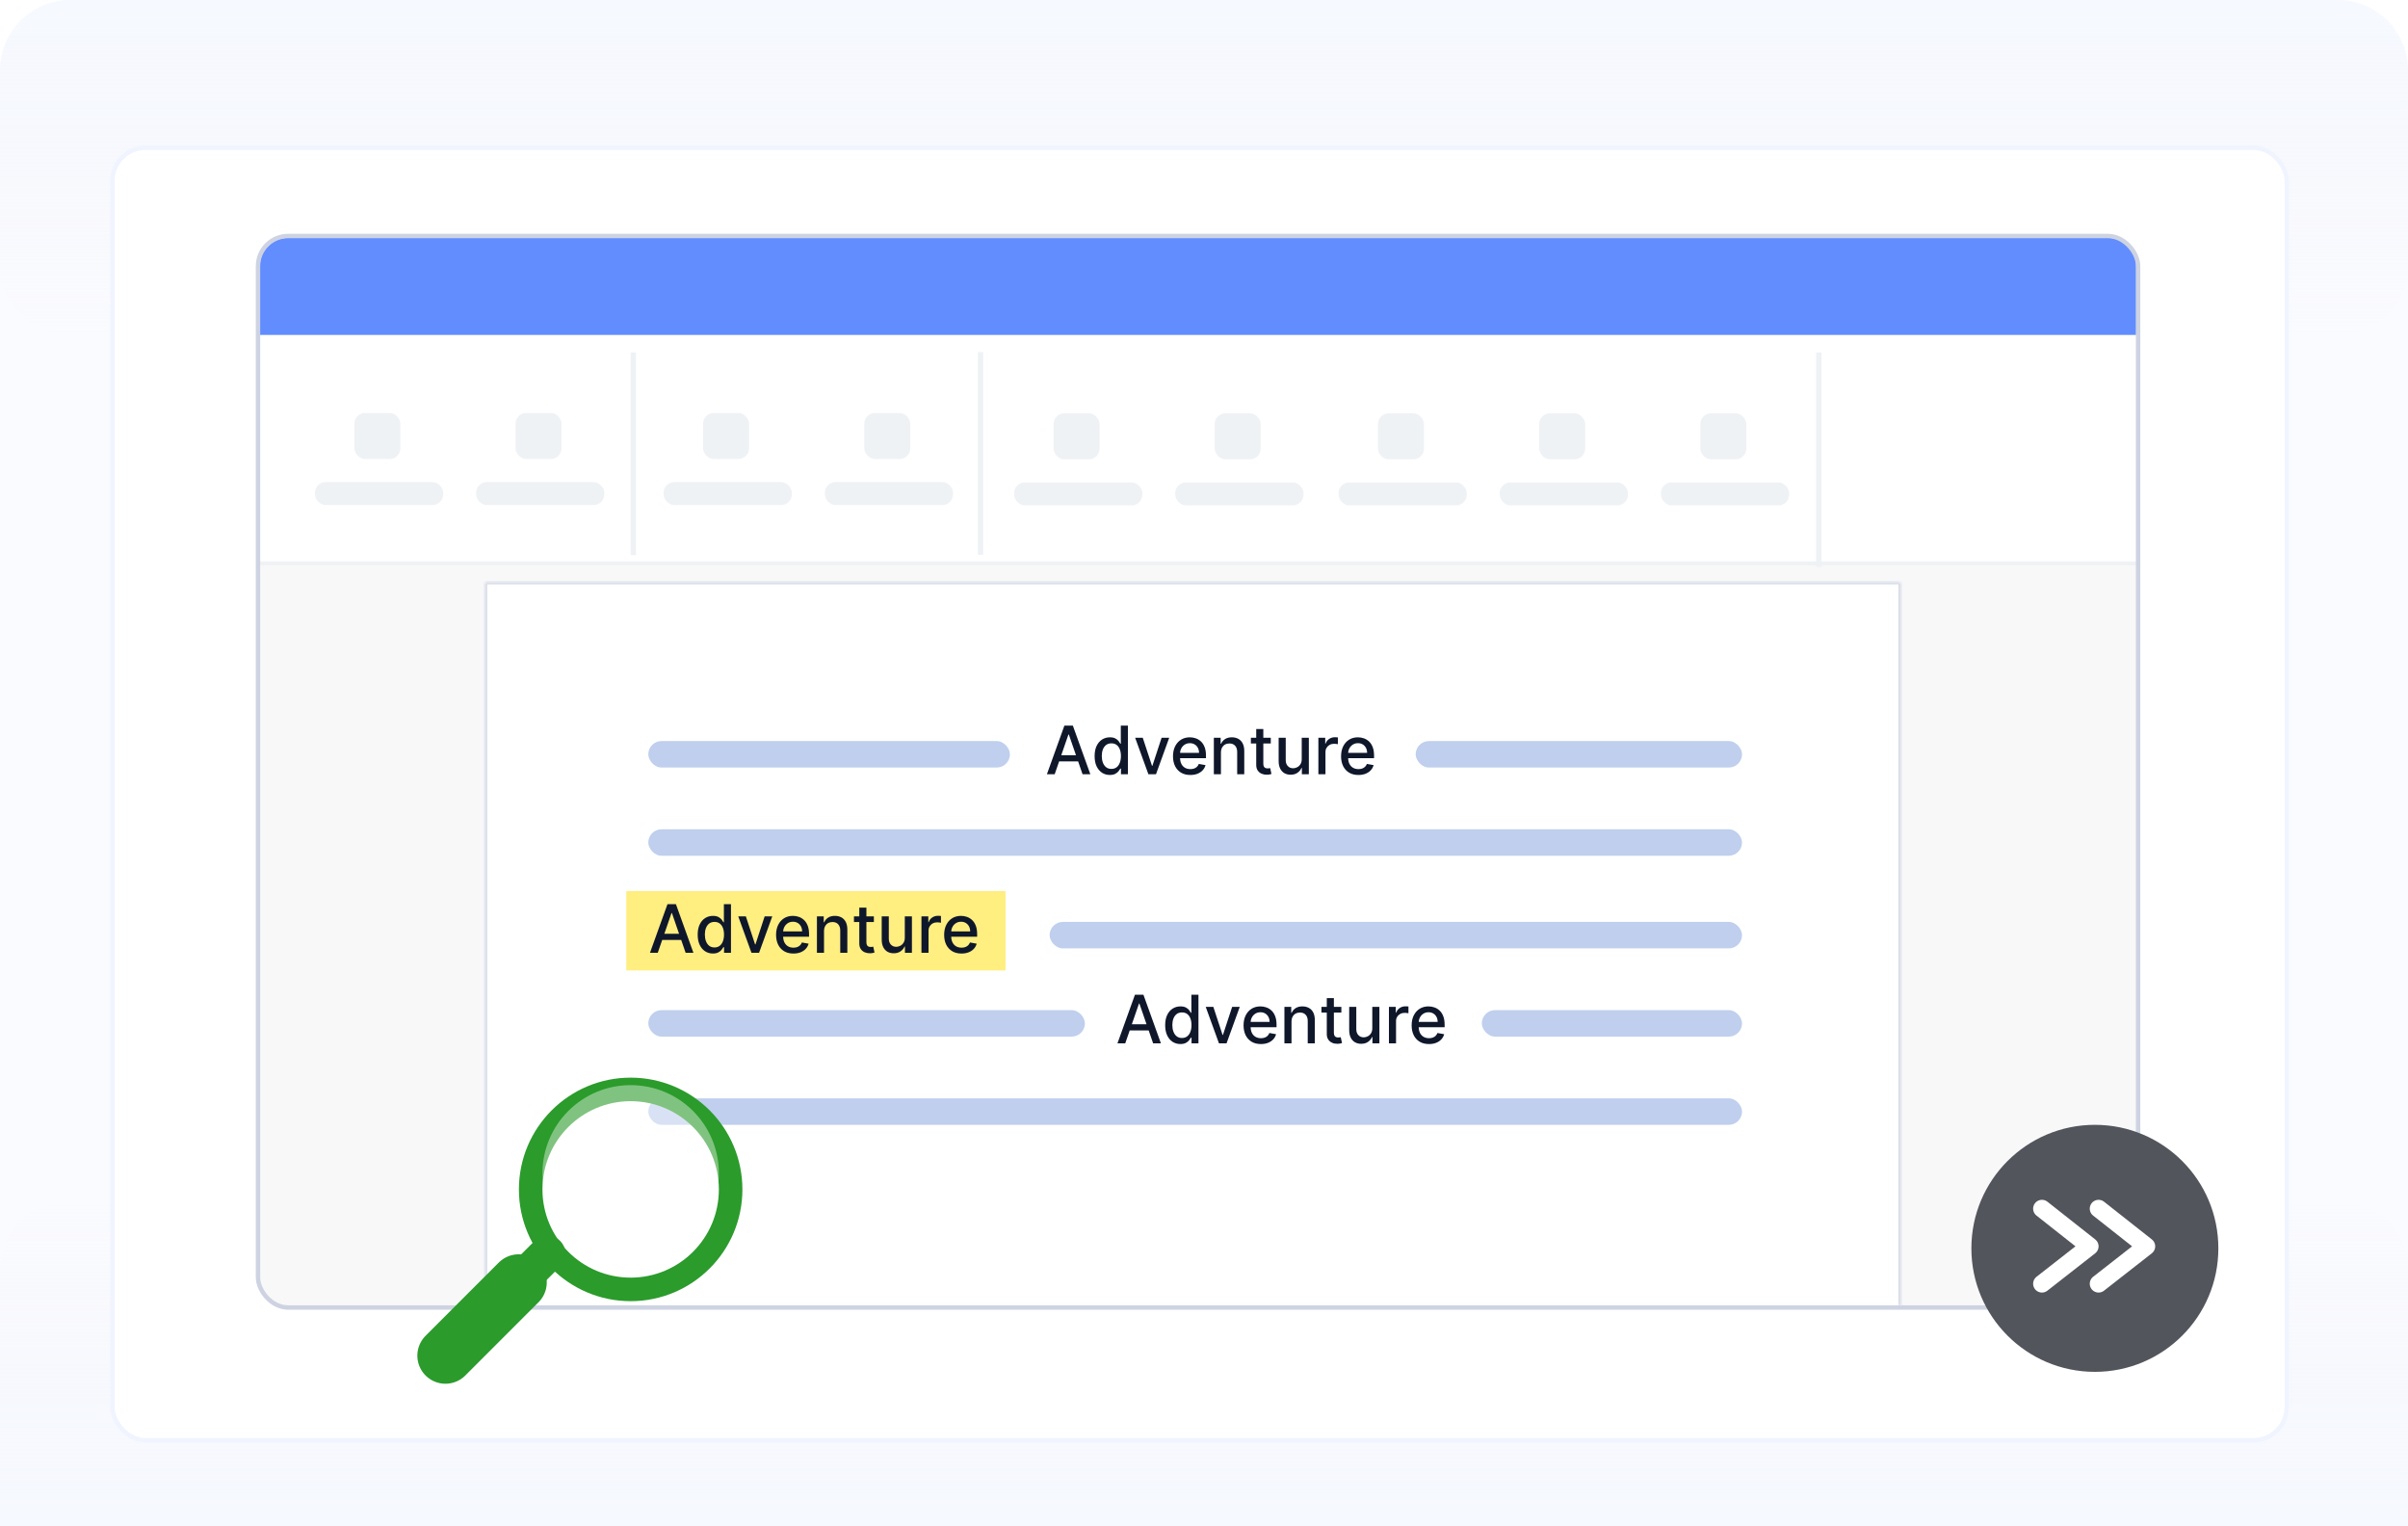 <svg width="546" height="346" viewBox="0 0 546 346" fill="none" xmlns="http://www.w3.org/2000/svg">
<g clip-path="url(#clip0_24238_9368)">
<path opacity="0.5" d="M0 16C0 7.163 7.163 0 16 0H530C538.837 0 546 7.163 546 16V346H0V16Z" fill="#F6F9FF"/>
<path d="M0 346H546V288C546 279.163 538.837 272 530 272H16C7.163 272 0 279.163 0 288V346Z" fill="url(#paint0_linear_24238_9368)"/>
<path d="M0 16C0 7.163 7.163 0 16 0H530C538.837 0 546 7.163 546 16V60C546 68.837 538.837 76 530 76H16C7.163 76 0 68.837 0 60V16Z" fill="url(#paint1_linear_24238_9368)"/>
<rect x="390" y="275" width="4" height="1" fill="white"/>
<rect x="25.5" y="33.5" width="493" height="293" rx="7.5" fill="white" stroke="#F0F4FE"/>
<g clip-path="url(#clip1_24238_9368)">
<mask id="mask0_24238_9368" style="mask-type:alpha" maskUnits="userSpaceOnUse" x="58" y="53" width="428" height="270">
<rect x="58.86" y="53.858" width="425.585" height="267.707" fill="#F0F6C2" stroke="#DFE8AB" stroke-width="1.716"/>
</mask>
<g mask="url(#mask0_24238_9368)">
<path d="M58.998 61.336C58.998 57.284 62.282 54 66.334 54H477.662C481.714 54 484.998 57.284 484.998 61.336V289.664C484.998 293.716 481.714 297 477.662 297H66.334C62.282 297 58.998 293.716 58.998 289.664V61.336Z" fill="#F8F8F8"/>
<mask id="path-10-inside-1_24238_9368" fill="white">
<path d="M109.998 132H430.932V296.135H109.998V132Z"/>
</mask>
<path d="M109.998 132H430.932V296.135H109.998V132Z" fill="white"/>
<path d="M109.998 132V131.542H109.54V132H109.998ZM430.932 132H431.391V131.542H430.932V132ZM109.998 132.458H430.932V131.542H109.998V132.458ZM430.474 132V296.135H431.391V132H430.474ZM110.457 296.135V132H109.54V296.135H110.457Z" fill="#CED3E2" mask="url(#path-10-inside-1_24238_9368)"/>
<rect x="146.996" y="168" width="82" height="6" rx="3" fill="#BFCFED"/>
<rect x="320.996" y="168" width="74" height="6" rx="3" fill="#BFCFED"/>
<rect x="146.996" y="188" width="248" height="6" rx="3" fill="#BFCFED"/>
<rect x="237.996" y="209" width="157" height="6" rx="3" fill="#BFCFED"/>
<rect x="146.996" y="229" width="99" height="6" rx="3" fill="#BFCFED"/>
<rect x="335.996" y="229" width="59" height="6" rx="3" fill="#BFCFED"/>
<rect x="146.996" y="249" width="248" height="6" rx="3" fill="#BFCFED"/>
<path d="M57.994 60.337C57.994 56.792 60.868 53.918 64.413 53.918H477.96C481.504 53.918 484.378 56.792 484.378 60.337V127.274H57.994V60.337Z" fill="white"/>
<path d="M58.91 60.337C58.91 56.792 61.784 53.918 65.329 53.918H477.959C481.503 53.918 484.377 56.792 484.377 60.337V75.925H58.91V60.337Z" fill="#618DFF"/>
<path d="M143.604 79.895V125.843" stroke="#EFF2F5" stroke-width="1.219"/>
<path d="M222.33 79.82V125.768" stroke="#EFF2F5" stroke-width="1.219"/>
<path d="M412.4 79.895V128.545" stroke="#EFF2F5" stroke-width="1.219"/>
<rect x="80.35" y="93.62" width="10.442" height="10.442" rx="2.438" fill="#EFF2F5"/>
<rect x="71.404" y="109.282" width="29.089" height="5.221" rx="2.438" fill="#EFF2F5"/>
<rect x="238.883" y="93.695" width="10.442" height="10.442" rx="2.438" fill="#EFF2F5"/>
<rect x="229.938" y="109.357" width="29.089" height="5.221" rx="2.438" fill="#EFF2F5"/>
<rect x="159.408" y="93.62" width="10.442" height="10.442" rx="2.438" fill="#EFF2F5"/>
<rect x="150.463" y="109.282" width="29.089" height="5.221" rx="2.438" fill="#EFF2F5"/>
<rect x="312.441" y="93.695" width="10.442" height="10.442" rx="2.438" fill="#EFF2F5"/>
<rect x="303.496" y="109.357" width="29.089" height="5.221" rx="2.438" fill="#EFF2F5"/>
<rect x="116.891" y="93.62" width="10.442" height="10.442" rx="2.438" fill="#EFF2F5"/>
<rect x="107.945" y="109.282" width="29.089" height="5.221" rx="2.438" fill="#EFF2F5"/>
<rect x="275.418" y="93.695" width="10.442" height="10.442" rx="2.438" fill="#EFF2F5"/>
<rect x="266.473" y="109.357" width="29.089" height="5.221" rx="2.438" fill="#EFF2F5"/>
<rect x="195.963" y="93.62" width="10.442" height="10.442" rx="2.438" fill="#EFF2F5"/>
<rect x="187.018" y="109.282" width="29.089" height="5.221" rx="2.438" fill="#EFF2F5"/>
<rect x="348.994" y="93.694" width="10.442" height="10.442" rx="2.438" fill="#EFF2F5"/>
<rect x="340.049" y="109.356" width="29.089" height="5.221" rx="2.438" fill="#EFF2F5"/>
<rect x="385.539" y="93.695" width="10.442" height="10.442" rx="2.438" fill="#EFF2F5"/>
<rect x="376.598" y="109.357" width="29.089" height="5.221" rx="2.438" fill="#EFF2F5"/>
<path fill-rule="evenodd" clip-rule="evenodd" d="M58.912 128.19V127.273H599.033V128.19H58.912Z" fill="#EFF2F5"/>
</g>
</g>
<rect x="58.5" y="53.5" width="426.301" height="242.91" rx="6.836" stroke="#CED3E2"/>
<rect x="142.002" y="202" width="86" height="18" fill="#FFEE80"/>
<path d="M239.143 175.521H237.379L241.344 164.504H243.264L247.229 175.521H245.464L242.35 166.505H242.263L239.143 175.521ZM239.439 171.207H245.163V172.606H239.439V171.207ZM251.651 175.683C250.984 175.683 250.389 175.513 249.865 175.172C249.345 174.827 248.936 174.338 248.639 173.703C248.344 173.065 248.197 172.299 248.197 171.406C248.197 170.513 248.346 169.749 248.644 169.114C248.945 168.479 249.358 167.993 249.881 167.656C250.405 167.319 250.999 167.15 251.662 167.15C252.175 167.15 252.587 167.236 252.899 167.409C253.215 167.577 253.459 167.774 253.631 168C253.807 168.226 253.943 168.425 254.04 168.598H254.137V164.504H255.745V175.521H254.174V174.236H254.04C253.943 174.411 253.803 174.612 253.62 174.838C253.441 175.064 253.194 175.261 252.878 175.43C252.562 175.599 252.153 175.683 251.651 175.683ZM252.006 174.311C252.469 174.311 252.86 174.189 253.179 173.945C253.502 173.698 253.746 173.355 253.911 172.918C254.079 172.48 254.164 171.971 254.164 171.39C254.164 170.816 254.081 170.314 253.916 169.883C253.751 169.453 253.509 169.118 253.19 168.877C252.871 168.637 252.476 168.517 252.006 168.517C251.522 168.517 251.119 168.642 250.796 168.893C250.473 169.145 250.229 169.487 250.064 169.921C249.903 170.355 249.822 170.845 249.822 171.39C249.822 171.942 249.905 172.439 250.07 172.88C250.235 173.321 250.479 173.671 250.801 173.929C251.128 174.184 251.529 174.311 252.006 174.311ZM265.11 167.258L262.114 175.521H260.392L257.39 167.258H259.117L261.21 173.617H261.296L263.383 167.258H265.11ZM269.902 175.688C269.088 175.688 268.387 175.514 267.799 175.166C267.214 174.815 266.762 174.322 266.443 173.687C266.128 173.049 265.97 172.301 265.97 171.444C265.97 170.597 266.128 169.851 266.443 169.206C266.762 168.56 267.207 168.056 267.777 167.694C268.351 167.332 269.022 167.15 269.79 167.15C270.256 167.15 270.708 167.228 271.145 167.382C271.583 167.536 271.976 167.778 272.323 168.108C272.671 168.438 272.946 168.867 273.147 169.394C273.347 169.917 273.448 170.554 273.448 171.304V171.874H266.879V170.669H271.872C271.872 170.246 271.785 169.871 271.613 169.544C271.441 169.214 271.199 168.954 270.887 168.764C270.579 168.574 270.216 168.479 269.8 168.479C269.348 168.479 268.954 168.59 268.617 168.813C268.283 169.032 268.025 169.319 267.842 169.674C267.663 170.025 267.573 170.407 267.573 170.819V171.761C267.573 172.313 267.67 172.783 267.864 173.17C268.061 173.558 268.335 173.854 268.687 174.058C269.038 174.259 269.449 174.359 269.919 174.359C270.223 174.359 270.501 174.316 270.753 174.23C271.004 174.141 271.221 174.008 271.403 173.832C271.586 173.656 271.726 173.439 271.823 173.181L273.346 173.456C273.224 173.904 273.005 174.297 272.689 174.634C272.377 174.967 271.985 175.227 271.511 175.414C271.041 175.597 270.505 175.688 269.902 175.688ZM276.841 170.615V175.521H275.233V167.258H276.777V168.603H276.879C277.069 168.165 277.367 167.814 277.772 167.549C278.181 167.283 278.695 167.15 279.316 167.15C279.879 167.15 280.372 167.269 280.795 167.505C281.219 167.739 281.547 168.087 281.78 168.549C282.013 169.012 282.13 169.584 282.13 170.265V175.521H280.521V170.459C280.521 169.86 280.365 169.392 280.053 169.055C279.741 168.714 279.312 168.544 278.767 168.544C278.394 168.544 278.062 168.625 277.772 168.786C277.485 168.947 277.257 169.184 277.089 169.496C276.924 169.804 276.841 170.177 276.841 170.615ZM288.144 167.258V168.549H283.631V167.258H288.144ZM284.841 165.278H286.45V173.095C286.45 173.407 286.496 173.642 286.589 173.8C286.683 173.954 286.803 174.06 286.95 174.117C287.101 174.171 287.264 174.198 287.439 174.198C287.569 174.198 287.682 174.189 287.778 174.171C287.875 174.153 287.951 174.139 288.004 174.128L288.295 175.457C288.202 175.493 288.069 175.529 287.897 175.565C287.725 175.604 287.509 175.625 287.251 175.629C286.828 175.636 286.433 175.561 286.068 175.403C285.702 175.245 285.406 175.001 285.18 174.671C284.954 174.342 284.841 173.927 284.841 173.429V165.278ZM295.158 172.095V167.258H296.772V175.521H295.191V174.09H295.104C294.914 174.532 294.61 174.899 294.19 175.193C293.774 175.484 293.256 175.629 292.635 175.629C292.104 175.629 291.634 175.513 291.226 175.279C290.82 175.043 290.501 174.693 290.268 174.23C290.038 173.768 289.924 173.196 289.924 172.514V167.258H291.532V172.32C291.532 172.884 291.688 173.332 292 173.665C292.312 173.999 292.718 174.166 293.216 174.166C293.517 174.166 293.817 174.09 294.115 173.94C294.416 173.789 294.665 173.561 294.862 173.257C295.063 172.952 295.162 172.564 295.158 172.095ZM298.934 175.521V167.258H300.488V168.571H300.574C300.725 168.126 300.99 167.776 301.371 167.522C301.754 167.263 302.188 167.134 302.673 167.134C302.773 167.134 302.891 167.138 303.028 167.145C303.168 167.152 303.277 167.161 303.356 167.172V168.711C303.291 168.693 303.176 168.673 303.012 168.651C302.847 168.626 302.682 168.614 302.517 168.614C302.136 168.614 301.797 168.694 301.5 168.856C301.206 169.014 300.973 169.234 300.8 169.518C300.628 169.797 300.542 170.117 300.542 170.475V175.521H298.934ZM308.013 175.688C307.199 175.688 306.498 175.514 305.91 175.166C305.325 174.815 304.873 174.322 304.554 173.687C304.239 173.049 304.081 172.301 304.081 171.444C304.081 170.597 304.239 169.851 304.554 169.206C304.873 168.56 305.318 168.056 305.888 167.694C306.462 167.332 307.133 167.15 307.9 167.15C308.367 167.15 308.819 167.228 309.256 167.382C309.694 167.536 310.086 167.778 310.434 168.108C310.782 168.438 311.057 168.867 311.257 169.394C311.458 169.917 311.559 170.554 311.559 171.304V171.874H304.99V170.669H309.982C309.982 170.246 309.896 169.871 309.724 169.544C309.552 169.214 309.31 168.954 308.998 168.764C308.689 168.574 308.327 168.479 307.911 168.479C307.459 168.479 307.065 168.59 306.728 168.813C306.394 169.032 306.136 169.319 305.953 169.674C305.774 170.025 305.684 170.407 305.684 170.819V171.761C305.684 172.313 305.781 172.783 305.974 173.17C306.172 173.558 306.446 173.854 306.798 174.058C307.149 174.259 307.56 174.359 308.03 174.359C308.334 174.359 308.612 174.316 308.863 174.23C309.115 174.141 309.331 174.008 309.514 173.832C309.697 173.656 309.837 173.439 309.934 173.181L311.457 173.456C311.335 173.904 311.116 174.297 310.8 174.634C310.488 174.967 310.095 175.227 309.622 175.414C309.152 175.597 308.616 175.688 308.013 175.688Z" fill="#0F172A"/>
<path d="M149.143 216H147.379L151.344 204.982H153.264L157.229 216H155.464L152.35 206.983H152.263L149.143 216ZM149.439 211.685H155.163V213.084H149.439V211.685ZM161.651 216.161C160.984 216.161 160.389 215.991 159.865 215.65C159.345 215.306 158.936 214.816 158.639 214.182C158.344 213.543 158.197 212.777 158.197 211.884C158.197 210.991 158.346 210.227 158.644 209.593C158.945 208.958 159.358 208.472 159.881 208.135C160.405 207.798 160.999 207.629 161.662 207.629C162.175 207.629 162.587 207.715 162.899 207.887C163.215 208.056 163.459 208.253 163.631 208.479C163.807 208.705 163.943 208.904 164.04 209.076H164.137V204.982H165.745V216H164.174V214.714H164.04C163.943 214.89 163.803 215.091 163.62 215.317C163.441 215.543 163.194 215.74 162.878 215.909C162.562 216.077 162.153 216.161 161.651 216.161ZM162.006 214.79C162.469 214.79 162.86 214.668 163.179 214.424C163.502 214.176 163.746 213.834 163.911 213.396C164.079 212.959 164.164 212.449 164.164 211.868C164.164 211.294 164.081 210.792 163.916 210.362C163.751 209.932 163.509 209.596 163.19 209.356C162.871 209.116 162.476 208.995 162.006 208.995C161.522 208.995 161.119 209.121 160.796 209.372C160.473 209.623 160.229 209.966 160.064 210.4C159.903 210.834 159.822 211.323 159.822 211.868C159.822 212.421 159.905 212.917 160.07 213.358C160.235 213.8 160.479 214.149 160.801 214.408C161.128 214.662 161.529 214.79 162.006 214.79ZM175.11 207.737L172.114 216H170.392L167.39 207.737H169.117L171.21 214.096H171.296L173.383 207.737H175.11ZM179.902 216.167C179.088 216.167 178.387 215.993 177.799 215.645C177.214 215.293 176.762 214.8 176.443 214.165C176.128 213.527 175.97 212.779 175.97 211.922C175.97 211.076 176.128 210.33 176.443 209.684C176.762 209.038 177.207 208.535 177.777 208.172C178.351 207.81 179.022 207.629 179.79 207.629C180.256 207.629 180.708 207.706 181.145 207.86C181.583 208.014 181.976 208.257 182.323 208.587C182.671 208.917 182.946 209.345 183.147 209.872C183.347 210.396 183.448 211.033 183.448 211.782V212.352H176.879V211.147H181.872C181.872 210.724 181.785 210.349 181.613 210.023C181.441 209.693 181.199 209.433 180.887 209.243C180.579 209.053 180.216 208.958 179.8 208.958C179.348 208.958 178.954 209.069 178.617 209.291C178.283 209.51 178.025 209.797 177.842 210.152C177.663 210.504 177.573 210.886 177.573 211.298V212.239C177.573 212.792 177.67 213.262 177.864 213.649C178.061 214.036 178.335 214.332 178.687 214.537C179.038 214.738 179.449 214.838 179.919 214.838C180.223 214.838 180.501 214.795 180.753 214.709C181.004 214.619 181.221 214.486 181.403 214.311C181.586 214.135 181.726 213.918 181.823 213.66L183.346 213.934C183.224 214.382 183.005 214.775 182.689 215.112C182.377 215.446 181.985 215.706 181.511 215.892C181.041 216.075 180.505 216.167 179.902 216.167ZM186.841 211.094V216H185.233V207.737H186.777V209.081H186.879C187.069 208.644 187.367 208.292 187.772 208.027C188.181 207.762 188.695 207.629 189.316 207.629C189.879 207.629 190.372 207.747 190.795 207.984C191.219 208.217 191.547 208.565 191.78 209.028C192.013 209.49 192.13 210.062 192.13 210.744V216H190.521V210.938C190.521 210.339 190.365 209.871 190.053 209.533C189.741 209.193 189.312 209.022 188.767 209.022C188.394 209.022 188.062 209.103 187.772 209.264C187.485 209.426 187.257 209.663 187.089 209.975C186.924 210.283 186.841 210.656 186.841 211.094ZM198.144 207.737V209.028H193.631V207.737H198.144ZM194.841 205.757H196.45V213.574C196.45 213.886 196.496 214.121 196.589 214.278C196.683 214.433 196.803 214.538 196.95 214.596C197.101 214.65 197.264 214.677 197.439 214.677C197.569 214.677 197.682 214.668 197.778 214.65C197.875 214.632 197.951 214.617 198.004 214.607L198.295 215.935C198.202 215.971 198.069 216.007 197.897 216.043C197.725 216.082 197.509 216.104 197.251 216.108C196.828 216.115 196.433 216.039 196.068 215.882C195.702 215.724 195.406 215.48 195.18 215.15C194.954 214.82 194.841 214.406 194.841 213.907V205.757ZM205.158 212.573V207.737H206.772V216H205.191V214.569H205.104C204.914 215.01 204.61 215.378 204.19 215.672C203.774 215.962 203.256 216.108 202.635 216.108C202.104 216.108 201.634 215.991 201.226 215.758C200.82 215.521 200.501 215.172 200.268 214.709C200.038 214.246 199.924 213.674 199.924 212.993V207.737H201.532V212.799C201.532 213.362 201.688 213.81 202 214.144C202.312 214.477 202.718 214.644 203.216 214.644C203.517 214.644 203.817 214.569 204.115 214.418C204.416 214.268 204.665 214.04 204.862 213.735C205.063 213.43 205.162 213.043 205.158 212.573ZM208.934 216V207.737H210.488V209.049H210.574C210.725 208.604 210.99 208.255 211.371 208C211.754 207.742 212.188 207.613 212.673 207.613C212.773 207.613 212.891 207.616 213.028 207.624C213.168 207.631 213.277 207.64 213.356 207.65V209.189C213.291 209.171 213.176 209.151 213.012 209.13C212.847 209.105 212.682 209.092 212.517 209.092C212.136 209.092 211.797 209.173 211.5 209.334C211.206 209.492 210.973 209.713 210.8 209.996C210.628 210.276 210.542 210.595 210.542 210.954V216H208.934ZM218.013 216.167C217.199 216.167 216.498 215.993 215.91 215.645C215.325 215.293 214.873 214.8 214.554 214.165C214.239 213.527 214.081 212.779 214.081 211.922C214.081 211.076 214.239 210.33 214.554 209.684C214.873 209.038 215.318 208.535 215.888 208.172C216.462 207.81 217.133 207.629 217.9 207.629C218.367 207.629 218.819 207.706 219.256 207.86C219.694 208.014 220.086 208.257 220.434 208.587C220.782 208.917 221.057 209.345 221.257 209.872C221.458 210.396 221.559 211.033 221.559 211.782V212.352H214.99V211.147H219.982C219.982 210.724 219.896 210.349 219.724 210.023C219.552 209.693 219.31 209.433 218.998 209.243C218.689 209.053 218.327 208.958 217.911 208.958C217.459 208.958 217.065 209.069 216.728 209.291C216.394 209.51 216.136 209.797 215.953 210.152C215.774 210.504 215.684 210.886 215.684 211.298V212.239C215.684 212.792 215.781 213.262 215.974 213.649C216.172 214.036 216.446 214.332 216.798 214.537C217.149 214.738 217.56 214.838 218.03 214.838C218.334 214.838 218.612 214.795 218.863 214.709C219.115 214.619 219.331 214.486 219.514 214.311C219.697 214.135 219.837 213.918 219.934 213.66L221.457 213.934C221.335 214.382 221.116 214.775 220.8 215.112C220.488 215.446 220.095 215.706 219.622 215.892C219.152 216.075 218.616 216.167 218.013 216.167Z" fill="#0F172A"/>
<path d="M255.143 236.521H253.379L257.344 225.504H259.264L263.229 236.521H261.464L258.35 227.505H258.263L255.143 236.521ZM255.439 232.207H261.163V233.606H255.439V232.207ZM267.651 236.683C266.984 236.683 266.389 236.513 265.865 236.172C265.345 235.827 264.936 235.338 264.639 234.703C264.344 234.065 264.197 233.299 264.197 232.406C264.197 231.513 264.346 230.749 264.644 230.114C264.945 229.479 265.358 228.993 265.881 228.656C266.405 228.319 266.999 228.15 267.662 228.15C268.175 228.15 268.587 228.236 268.899 228.409C269.215 228.577 269.459 228.774 269.631 229C269.807 229.226 269.943 229.425 270.04 229.598H270.137V225.504H271.745V236.521H270.174V235.236H270.04C269.943 235.411 269.803 235.612 269.62 235.838C269.441 236.064 269.194 236.261 268.878 236.43C268.562 236.599 268.153 236.683 267.651 236.683ZM268.006 235.311C268.469 235.311 268.86 235.189 269.179 234.945C269.502 234.698 269.746 234.355 269.911 233.918C270.079 233.48 270.164 232.971 270.164 232.39C270.164 231.816 270.081 231.314 269.916 230.883C269.751 230.453 269.509 230.118 269.19 229.877C268.871 229.637 268.476 229.517 268.006 229.517C267.522 229.517 267.119 229.642 266.796 229.893C266.473 230.145 266.229 230.487 266.064 230.921C265.903 231.355 265.822 231.845 265.822 232.39C265.822 232.942 265.905 233.439 266.07 233.88C266.235 234.321 266.479 234.671 266.801 234.929C267.128 235.184 267.529 235.311 268.006 235.311ZM281.11 228.258L278.114 236.521H276.392L273.39 228.258H275.117L277.21 234.617H277.296L279.383 228.258H281.11ZM285.902 236.688C285.088 236.688 284.387 236.514 283.799 236.166C283.214 235.815 282.762 235.322 282.443 234.687C282.128 234.049 281.97 233.301 281.97 232.444C281.97 231.597 282.128 230.851 282.443 230.206C282.762 229.56 283.207 229.056 283.777 228.694C284.351 228.332 285.022 228.15 285.79 228.15C286.256 228.15 286.708 228.228 287.145 228.382C287.583 228.536 287.976 228.778 288.323 229.108C288.671 229.438 288.946 229.867 289.147 230.394C289.347 230.917 289.448 231.554 289.448 232.304V232.874H282.879V231.669H287.872C287.872 231.246 287.785 230.871 287.613 230.544C287.441 230.214 287.199 229.954 286.887 229.764C286.579 229.574 286.216 229.479 285.8 229.479C285.348 229.479 284.954 229.59 284.617 229.813C284.283 230.032 284.025 230.319 283.842 230.674C283.663 231.025 283.573 231.407 283.573 231.819V232.761C283.573 233.313 283.67 233.783 283.864 234.17C284.061 234.558 284.335 234.854 284.687 235.058C285.038 235.259 285.449 235.359 285.919 235.359C286.223 235.359 286.501 235.316 286.753 235.23C287.004 235.141 287.221 235.008 287.403 234.832C287.586 234.656 287.726 234.439 287.823 234.181L289.346 234.456C289.224 234.904 289.005 235.297 288.689 235.634C288.377 235.967 287.985 236.227 287.511 236.414C287.041 236.597 286.505 236.688 285.902 236.688ZM292.841 231.615V236.521H291.233V228.258H292.777V229.603H292.879C293.069 229.165 293.367 228.814 293.772 228.549C294.181 228.283 294.695 228.15 295.316 228.15C295.879 228.15 296.372 228.269 296.795 228.505C297.219 228.739 297.547 229.087 297.78 229.549C298.013 230.012 298.13 230.584 298.13 231.265V236.521H296.521V231.459C296.521 230.86 296.365 230.392 296.053 230.055C295.741 229.714 295.312 229.544 294.767 229.544C294.394 229.544 294.062 229.625 293.772 229.786C293.485 229.947 293.257 230.184 293.089 230.496C292.924 230.804 292.841 231.177 292.841 231.615ZM304.144 228.258V229.549H299.631V228.258H304.144ZM300.841 226.278H302.45V234.095C302.45 234.407 302.496 234.642 302.589 234.8C302.683 234.954 302.803 235.06 302.95 235.117C303.101 235.171 303.264 235.198 303.439 235.198C303.569 235.198 303.682 235.189 303.778 235.171C303.875 235.153 303.951 235.139 304.004 235.128L304.295 236.457C304.202 236.493 304.069 236.529 303.897 236.565C303.725 236.604 303.509 236.625 303.251 236.629C302.828 236.636 302.433 236.561 302.068 236.403C301.702 236.245 301.406 236.001 301.18 235.671C300.954 235.342 300.841 234.927 300.841 234.429V226.278ZM311.158 233.095V228.258H312.772V236.521H311.191V235.09H311.104C310.914 235.532 310.61 235.899 310.19 236.193C309.774 236.484 309.256 236.629 308.635 236.629C308.104 236.629 307.634 236.513 307.226 236.279C306.82 236.043 306.501 235.693 306.268 235.23C306.038 234.768 305.924 234.196 305.924 233.514V228.258H307.532V233.32C307.532 233.884 307.688 234.332 308 234.665C308.312 234.999 308.718 235.166 309.216 235.166C309.517 235.166 309.817 235.09 310.115 234.94C310.416 234.789 310.665 234.561 310.862 234.257C311.063 233.952 311.162 233.564 311.158 233.095ZM314.934 236.521V228.258H316.488V229.571H316.574C316.725 229.126 316.99 228.776 317.371 228.522C317.754 228.263 318.188 228.134 318.673 228.134C318.773 228.134 318.891 228.138 319.028 228.145C319.168 228.152 319.277 228.161 319.356 228.172V229.711C319.291 229.693 319.176 229.673 319.012 229.651C318.847 229.626 318.682 229.614 318.517 229.614C318.136 229.614 317.797 229.694 317.5 229.856C317.206 230.014 316.973 230.234 316.8 230.518C316.628 230.797 316.542 231.117 316.542 231.475V236.521H314.934ZM324.013 236.688C323.199 236.688 322.498 236.514 321.91 236.166C321.325 235.815 320.873 235.322 320.554 234.687C320.239 234.049 320.081 233.301 320.081 232.444C320.081 231.597 320.239 230.851 320.554 230.206C320.873 229.56 321.318 229.056 321.888 228.694C322.462 228.332 323.133 228.15 323.9 228.15C324.367 228.15 324.819 228.228 325.256 228.382C325.694 228.536 326.086 228.778 326.434 229.108C326.782 229.438 327.057 229.867 327.257 230.394C327.458 230.917 327.559 231.554 327.559 232.304V232.874H320.99V231.669H325.982C325.982 231.246 325.896 230.871 325.724 230.544C325.552 230.214 325.31 229.954 324.998 229.764C324.689 229.574 324.327 229.479 323.911 229.479C323.459 229.479 323.065 229.59 322.728 229.813C322.394 230.032 322.136 230.319 321.953 230.674C321.774 231.025 321.684 231.407 321.684 231.819V232.761C321.684 233.313 321.781 233.783 321.974 234.17C322.172 234.558 322.446 234.854 322.798 235.058C323.149 235.259 323.56 235.359 324.03 235.359C324.334 235.359 324.612 235.316 324.863 235.23C325.115 235.141 325.331 235.008 325.514 234.832C325.697 234.656 325.837 234.439 325.934 234.181L327.457 234.456C327.335 234.904 327.116 235.297 326.8 235.634C326.488 235.967 326.095 236.227 325.622 236.414C325.152 236.597 324.616 236.688 324.013 236.688Z" fill="#0F172A"/>
<g filter="url(#filter0_d_24238_9368)">
<path d="M124.111 280.576L121.021 283.666" stroke="#2B9B2B" stroke-width="8.189" stroke-linecap="round"/>
<path d="M117.607 287.079L101.001 303.685" stroke="#2B9B2B" stroke-width="12.739" stroke-linecap="round"/>
<circle cx="20" cy="20" r="22.669" transform="matrix(-1 0 0 1 162.998 246)" stroke="#2B9B2B" stroke-width="5.338"/>
</g>
<circle cx="20" cy="20" r="20" transform="matrix(-1 0 0 1 163 246)" fill="white" fill-opacity="0.4"/>
<g filter="url(#filter1_d_24238_9368)">
<circle cx="475" cy="283" r="28" fill="#52555B"/>
</g>
<path d="M463 274L473.839 282.549L463 291.023" stroke="white" stroke-width="4" stroke-linecap="round" stroke-linejoin="round"/>
<path d="M475.84 274L486.679 282.549L475.84 291.023" stroke="white" stroke-width="4" stroke-linecap="round" stroke-linejoin="round"/>
</g>
<defs>
<filter id="filter0_d_24238_9368" x="86.897" y="236.567" width="89.174" height="84.861" filterUnits="userSpaceOnUse" color-interpolation-filters="sRGB">
<feFlood flood-opacity="0" result="BackgroundImageFix"/>
<feColorMatrix in="SourceAlpha" type="matrix" values="0 0 0 0 0 0 0 0 0 0 0 0 0 0 0 0 0 0 127 0" result="hardAlpha"/>
<feOffset dy="3.64"/>
<feGaussianBlur stdDeviation="3.867"/>
<feComposite in2="hardAlpha" operator="out"/>
<feColorMatrix type="matrix" values="0 0 0 0 0 0 0 0 0 0 0 0 0 0 0 0 0 0 0.25 0"/>
<feBlend mode="normal" in2="BackgroundImageFix" result="effect1_dropShadow_24238_9368"/>
<feBlend mode="normal" in="SourceGraphic" in2="effect1_dropShadow_24238_9368" result="shape"/>
</filter>
<filter id="filter1_d_24238_9368" x="443.722" y="251.722" width="62.556" height="62.556" filterUnits="userSpaceOnUse" color-interpolation-filters="sRGB">
<feFlood flood-opacity="0" result="BackgroundImageFix"/>
<feColorMatrix in="SourceAlpha" type="matrix" values="0 0 0 0 0 0 0 0 0 0 0 0 0 0 0 0 0 0 127 0" result="hardAlpha"/>
<feOffset/>
<feGaussianBlur stdDeviation="1.639"/>
<feComposite in2="hardAlpha" operator="out"/>
<feColorMatrix type="matrix" values="0 0 0 0 0 0 0 0 0 0 0 0 0 0 0 0 0 0 0.25 0"/>
<feBlend mode="normal" in2="BackgroundImageFix" result="effect1_dropShadow_24238_9368"/>
<feBlend mode="normal" in="SourceGraphic" in2="effect1_dropShadow_24238_9368" result="shape"/>
</filter>
<linearGradient id="paint0_linear_24238_9368" x1="252.16" y1="346" x2="252.16" y2="272" gradientUnits="userSpaceOnUse">
<stop stop-color="#F6F9FF"/>
<stop offset="1" stop-color="#F3F4F8" stop-opacity="0"/>
</linearGradient>
<linearGradient id="paint1_linear_24238_9368" x1="252.16" y1="0" x2="252.16" y2="76" gradientUnits="userSpaceOnUse">
<stop stop-color="#F6F9FF"/>
<stop offset="1" stop-color="#F3F4F8" stop-opacity="0"/>
</linearGradient>
<clipPath id="clip0_24238_9368">
<rect width="546" height="346" fill="white"/>
</clipPath>
<clipPath id="clip1_24238_9368">
<rect x="58" y="53" width="427.301" height="243.91" rx="7.336" fill="white"/>
</clipPath>
</defs>
</svg>

